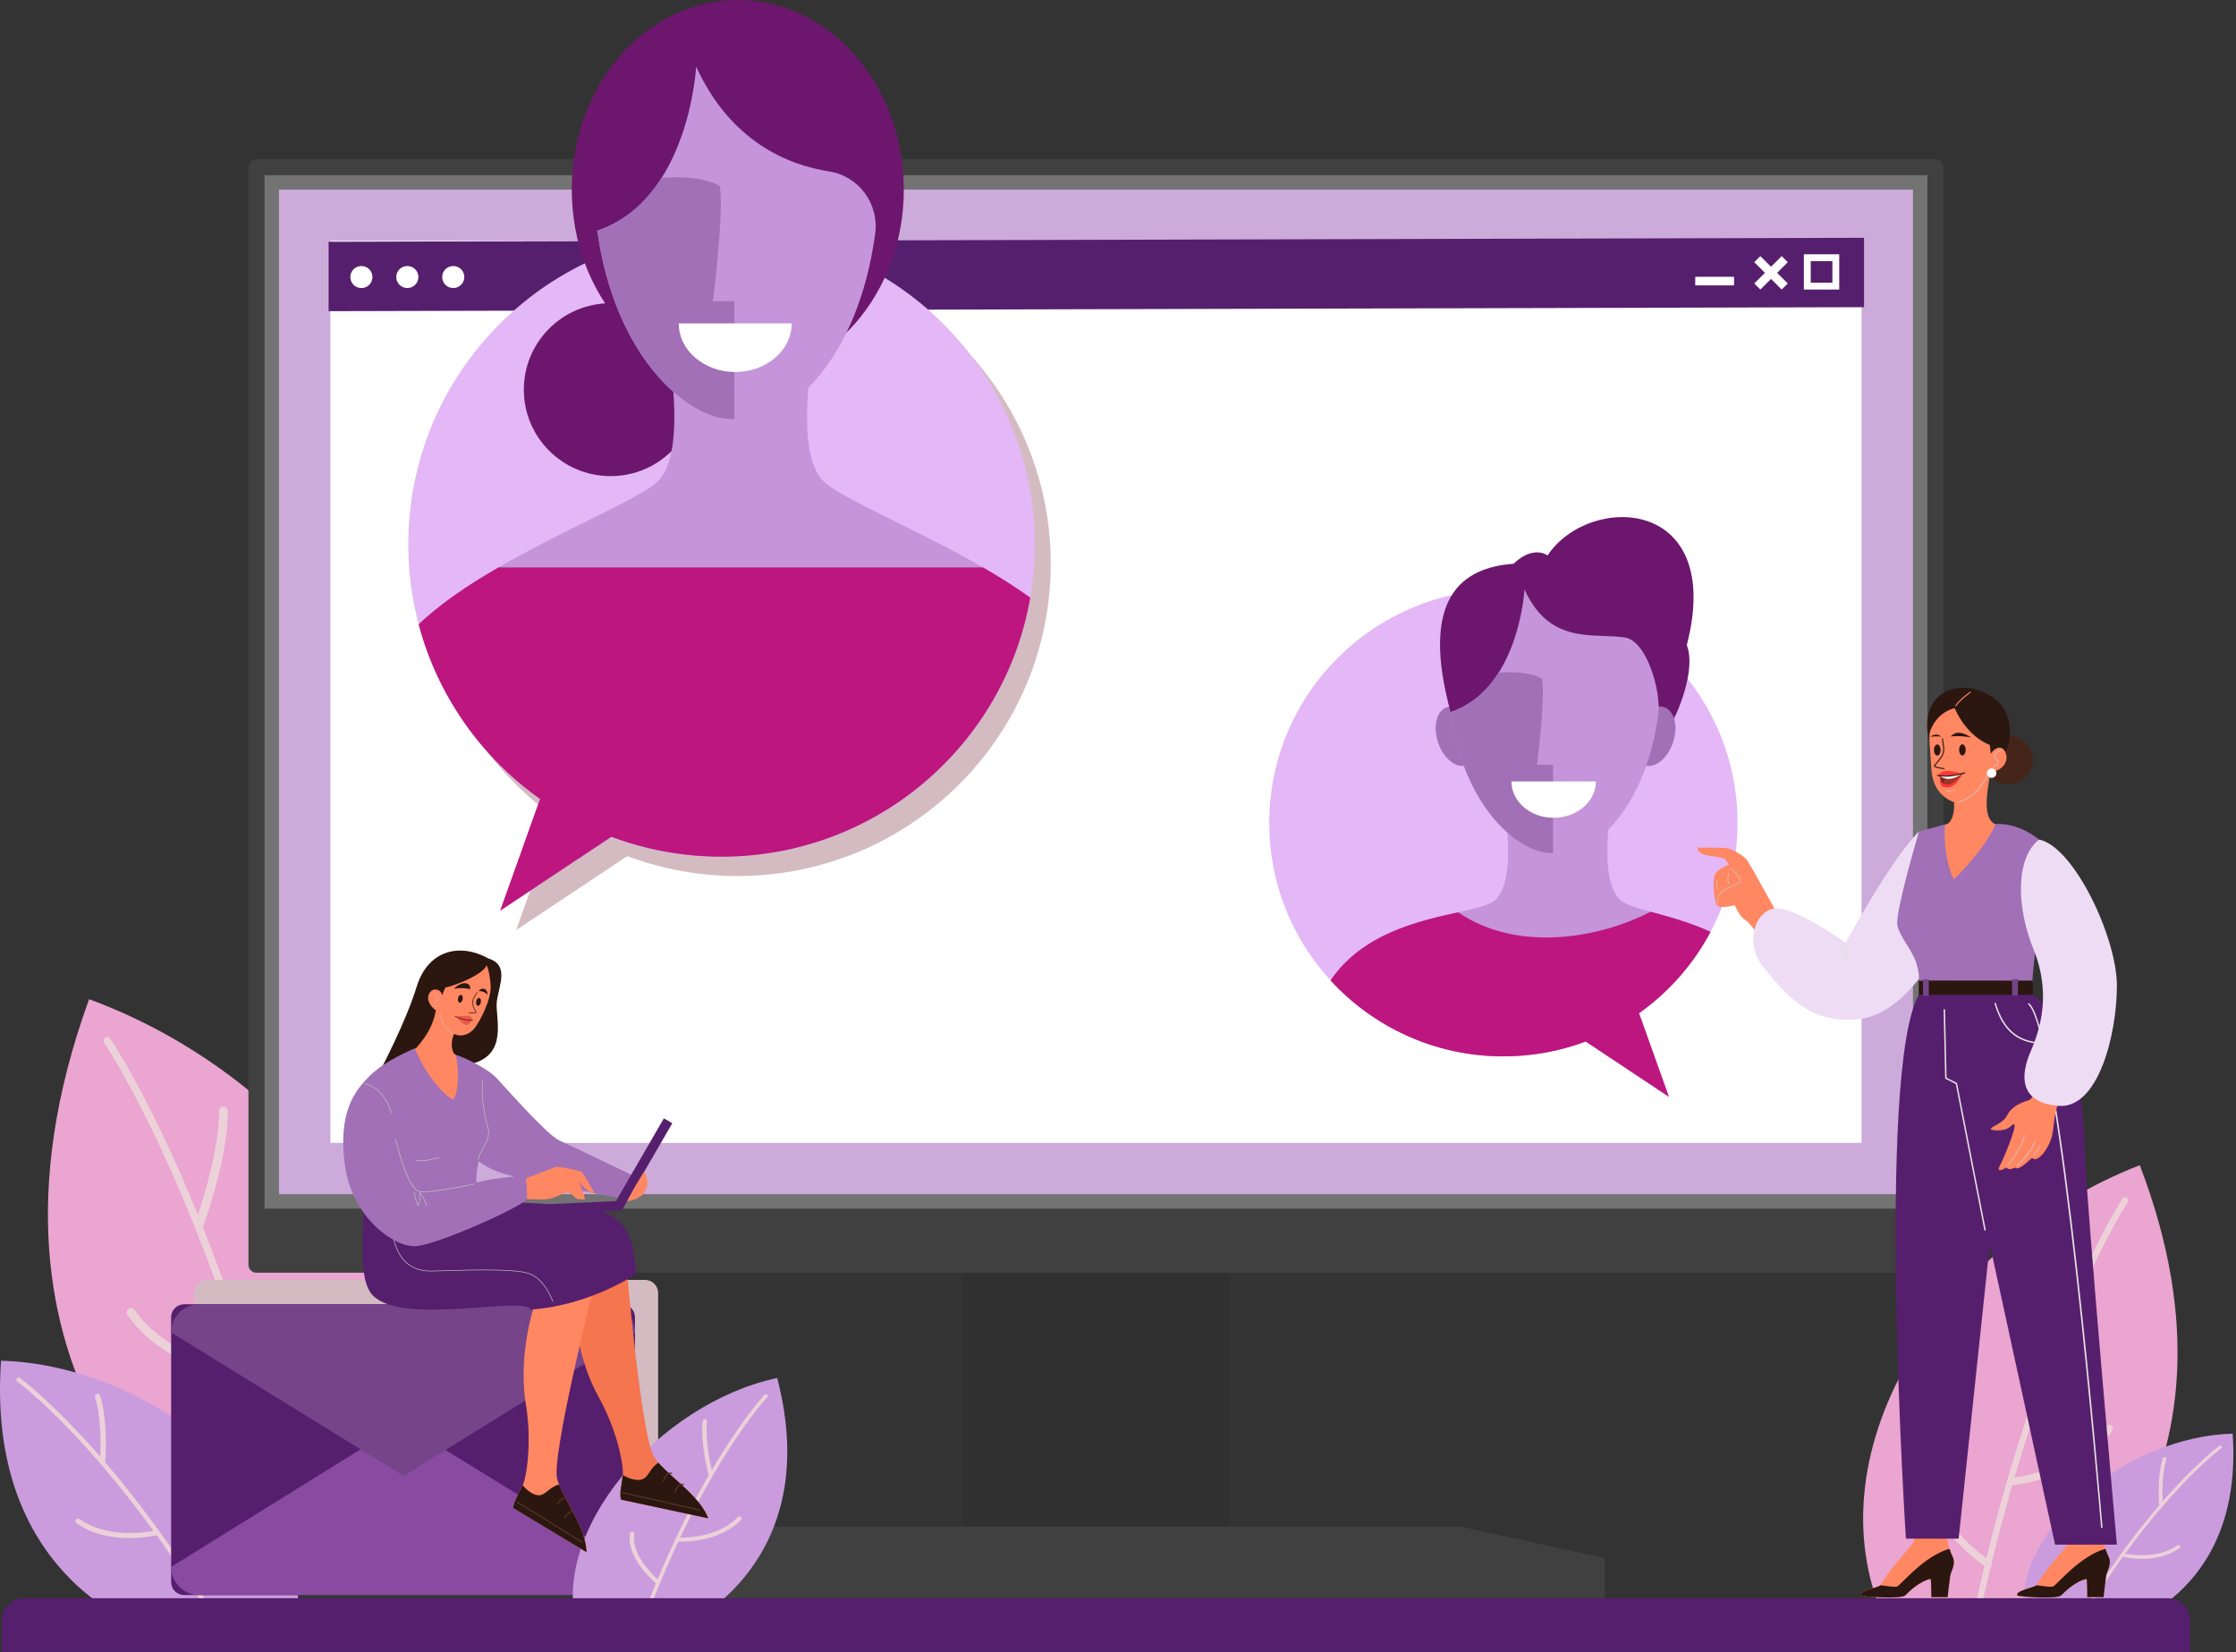 <?xml version="1.0" encoding="UTF-8"?> <svg xmlns="http://www.w3.org/2000/svg" width="781" height="577" viewBox="0 0 781 577" fill="none"><rect x="0" y="0" width="781" height="577" fill="#333333" stroke="none"/><path d="M140.772 536.391C171.396 464.18 111.593 378.49 31.113 348.996C-18.01 484.203 74.536 543.511 74.536 543.511L140.772 536.391Z" fill="#EAA5D0"></path><g style="mix-blend-mode:multiply"><path d="M121.021 479.365C120.985 478.524 120.276 477.872 119.429 477.908C118.585 477.944 117.931 478.654 117.967 479.496C118.601 494.318 102.978 507.639 97.883 511.577C89.042 478.062 79.535 450.404 70.777 428.41C70.911 428.264 71.034 428.102 71.106 427.905C71.45 426.969 79.571 404.805 79.571 388.04C79.571 387.198 78.885 386.515 78.042 386.515C77.198 386.515 76.513 387.198 76.513 388.04C76.513 401.037 71.256 417.968 69.121 424.307C52.365 383.127 38.746 363.083 38.52 362.76C38.112 362.167 37.3 362.021 36.71 362.428C36.116 362.835 35.969 363.644 36.373 364.237C36.678 364.679 61.618 401.416 85.56 478.141C79.42 477.395 58.382 473.706 47.005 457.505C46.522 456.818 45.571 456.648 44.878 457.13C44.185 457.612 44.019 458.564 44.502 459.251C57.768 478.149 82.395 480.969 86.546 481.312C89.644 491.391 92.718 502.141 95.713 513.571C95.586 513.998 95.637 514.475 95.911 514.87C95.966 514.953 96.037 515.02 96.105 515.088C97.749 521.407 99.369 527.923 100.953 534.653C101.096 535.253 101.631 535.656 102.221 535.656C102.32 535.656 102.419 535.644 102.522 535.62C103.223 535.455 103.659 534.756 103.492 534.057C101.932 527.425 100.335 521.004 98.715 514.772C102.649 511.908 121.77 497.059 121.013 479.365H121.021Z" fill="#EDD1D9"></path></g><path d="M103.754 566.256C109.32 522.011 51.882 476.553 0.358 475.266C-5.311 556.627 58.216 571.718 58.216 571.718L103.758 566.256H103.754Z" fill="#CA9CDD"></path><g style="mix-blend-mode:multiply"><path d="M74.314 528.938C74.152 528.492 73.633 528.271 73.15 528.444C72.666 528.614 72.409 529.116 72.571 529.558C75.431 537.394 68.634 547.354 66.352 550.383C55.597 534.009 45.441 520.897 36.675 510.684C36.73 510.581 36.77 510.475 36.782 510.352C36.825 509.787 37.792 496.438 34.971 487.45C34.829 486.999 34.318 486.755 33.83 486.909C33.343 487.063 33.062 487.548 33.205 488.003C35.391 494.969 35.201 504.997 35.031 508.78C18.405 489.724 7.155 481.439 6.969 481.304C6.633 481.06 6.137 481.127 5.864 481.454C5.591 481.778 5.638 482.24 5.975 482.485C6.225 482.667 26.839 497.864 53.601 534.676C49.921 535.383 37.13 537.204 27.821 530.573C27.425 530.293 26.847 530.372 26.526 530.755C26.205 531.138 26.268 531.679 26.665 531.959C37.522 539.696 52.242 536.766 54.702 536.201C58.192 541.047 61.777 546.252 65.433 551.844C65.433 552.097 65.544 552.342 65.766 552.504C65.813 552.54 65.865 552.563 65.916 552.587C67.929 555.679 69.965 558.878 72.013 562.204C72.195 562.5 72.571 562.618 72.916 562.512C72.971 562.492 73.031 562.468 73.082 562.441C73.459 562.227 73.593 561.773 73.383 561.43C71.363 558.156 69.359 555 67.374 551.951C69.169 549.708 77.733 538.294 74.318 528.942L74.314 528.938Z" fill="#EDD1D9"></path></g><path d="M658.216 565.731C631.466 505.629 680.343 432.893 747.391 406.977C790.588 519.629 713.859 570.727 713.859 570.727L658.212 565.731H658.216Z" fill="#EAA5D0"></path><g style="mix-blend-mode:multiply"><path d="M673.93 517.623C673.946 516.916 674.532 516.36 675.241 516.379C675.95 516.395 676.509 516.984 676.489 517.687C676.18 530.127 689.478 541.067 693.803 544.29C700.72 516.055 708.282 492.722 715.301 474.148C715.186 474.03 715.083 473.896 715.016 473.73C714.711 472.952 707.576 454.484 707.327 440.425C707.315 439.718 707.878 439.137 708.587 439.125C709.296 439.113 709.878 439.674 709.89 440.381C710.084 451.278 714.742 465.401 716.624 470.685C730.064 435.907 741.188 418.9 741.37 418.624C741.702 418.122 742.38 417.984 742.883 418.316C743.386 418.648 743.525 419.323 743.192 419.829C742.942 420.204 722.574 451.376 703.635 516.067C708.773 515.352 726.361 511.948 735.662 498.196C736.058 497.612 736.854 497.458 737.44 497.853C738.026 498.248 738.181 499.041 737.789 499.626C726.943 515.668 706.337 518.393 702.859 518.745C700.411 527.244 697.994 536.3 695.649 545.933C695.764 546.288 695.724 546.691 695.503 547.027C695.455 547.098 695.4 547.153 695.344 547.212C694.061 552.536 692.797 558.022 691.569 563.693C691.458 564.199 691.019 564.542 690.519 564.554C690.436 564.554 690.353 564.546 690.27 564.53C689.68 564.404 689.303 563.823 689.434 563.235C690.646 557.65 691.89 552.244 693.154 546.991C689.814 544.649 673.561 532.477 673.93 517.631V517.623Z" fill="#EDD1D9"></path></g><path d="M706.883 564.933C702.954 533.717 743.477 501.648 779.829 500.74C783.83 558.14 739.013 568.787 739.013 568.787L706.883 564.933Z" fill="#CA9CDD"></path><g style="mix-blend-mode:multiply"><path d="M727.652 538.602C727.767 538.29 728.132 538.132 728.476 538.255C728.817 538.377 728.999 538.729 728.884 539.041C726.868 544.566 731.661 551.596 733.273 553.732C740.863 542.181 748.025 532.931 754.212 525.723C754.173 525.652 754.145 525.573 754.137 525.49C754.105 525.092 753.424 515.676 755.417 509.333C755.516 509.014 755.876 508.844 756.221 508.95C756.565 509.057 756.763 509.405 756.664 509.72C755.119 514.637 755.258 521.711 755.377 524.381C767.106 510.937 775.044 505.092 775.175 504.997C775.413 504.827 775.761 504.871 775.955 505.104C776.15 505.333 776.114 505.657 775.876 505.83C775.698 505.957 761.156 516.679 742.277 542.654C744.872 543.156 753.899 544.44 760.463 539.76C760.74 539.562 761.152 539.617 761.374 539.89C761.6 540.162 761.556 540.542 761.275 540.739C753.614 546.197 743.228 544.128 741.493 543.733C739.033 547.153 736.502 550.826 733.923 554.767C733.923 554.945 733.848 555.119 733.685 555.233C733.654 555.257 733.618 555.273 733.582 555.289C732.16 557.469 730.726 559.728 729.28 562.074C729.15 562.283 728.884 562.366 728.643 562.291C728.603 562.279 728.563 562.263 728.524 562.239C728.258 562.089 728.163 561.77 728.314 561.525C729.74 559.214 731.154 556.991 732.552 554.838C731.289 553.255 725.244 545.202 727.652 538.606V538.602Z" fill="#EDD1D9"></path></g><path d="M336.235 417.099V533.184H429.379V417.099H336.235Z" fill="#303030"></path><path d="M205.082 558.148V544.277L255.612 533.18H510.002L560.528 544.206V558.148H205.082Z" fill="#404040"></path><path d="M678.838 58.372V441.735C678.838 443.276 677.586 444.524 676.041 444.524L89.569 444.524C88.024 444.524 86.772 443.276 86.772 441.735V58.372C86.772 56.832 88.024 55.584 89.569 55.584L676.045 55.584C677.59 55.584 678.842 56.832 678.842 58.372H678.838Z" fill="#404040"></path><path d="M673.225 61.184H92.389V422.135H673.225V61.184Z" fill="#737373"></path><path d="M668.174 417.095V66.219L97.444 66.219V417.095L668.174 417.095Z" fill="#CCABDA"></path><path d="M650.206 399.185V84.13L115.404 84.13V399.185L650.206 399.185Z" fill="white"></path><path d="M651.081 107.289L114.774 108.683V84.442L651.081 83.052V107.289Z" fill="#561F6D"></path><path d="M605.674 96.677H592.123V99.678H605.674V96.677Z" fill="white"></path><path d="M624.446 99.006L614.864 89.452L612.735 91.575L622.317 101.128L624.446 99.006Z" fill="white"></path><path d="M614.865 101.132L624.447 91.578L622.318 89.456L612.736 99.009L614.865 101.132Z" fill="white"></path><path d="M630.063 88.814V101.132H642.418V88.814H630.063ZM640.026 98.746H632.46V91.203H640.026V98.746Z" fill="white"></path><path d="M158.316 100.61C160.449 100.61 162.178 98.886 162.178 96.76C162.178 94.633 160.449 92.909 158.316 92.909C156.183 92.909 154.454 94.633 154.454 96.76C154.454 98.886 156.183 100.61 158.316 100.61Z" fill="white"></path><path d="M142.273 100.61C144.406 100.61 146.135 98.886 146.135 96.76C146.135 94.633 144.406 92.909 142.273 92.909C140.14 92.909 138.411 94.633 138.411 96.76C138.411 98.886 140.14 100.61 142.273 100.61Z" fill="white"></path><path d="M126.23 100.61C128.363 100.61 130.092 98.886 130.092 96.76C130.092 94.633 128.363 92.909 126.23 92.909C124.097 92.909 122.368 94.633 122.368 96.76C122.368 98.886 124.097 100.61 126.23 100.61Z" fill="white"></path><g style="mix-blend-mode:multiply"><path d="M257.6 87.819C197.176 87.819 148.195 136.657 148.195 196.897C148.195 233.591 166.365 266.051 194.228 285.821L180.281 324.849L219.125 299.028C231.096 303.515 244.061 305.971 257.6 305.971C318.025 305.971 367.006 257.133 367.006 196.893C367.006 136.653 318.021 87.815 257.6 87.815V87.819Z" fill="#D4BBC2"></path></g><path d="M252.019 81.065C191.594 81.065 142.614 129.903 142.614 190.143C142.614 226.837 160.784 259.297 188.647 279.068L174.7 318.096L213.544 292.274C225.514 296.761 238.479 299.218 252.019 299.218C312.444 299.218 361.424 250.379 361.424 190.139C361.424 129.899 312.44 81.061 252.019 81.061V81.065Z" fill="#E4B7F6"></path><path d="M213.258 166.301C229.988 166.301 243.55 152.779 243.55 136.1C243.55 119.42 229.988 105.899 213.258 105.899C196.529 105.899 182.967 119.42 182.967 136.1C182.967 152.779 196.529 166.301 213.258 166.301Z" fill="#6C176D"></path><path d="M257.699 132.328C289.728 132.328 315.692 102.706 315.692 66.164C315.692 29.623 289.728 0 257.699 0C225.671 0 199.707 29.623 199.707 66.164C199.707 102.706 225.671 132.328 257.699 132.328Z" fill="#6C176D"></path><path d="M359.836 208.737C334.234 190.293 296.012 175.87 287.824 168.287C276.666 157.956 284.636 118.616 284.636 118.616H232.787C232.787 118.616 240.757 157.956 229.598 168.287C220.076 177.106 169.91 195.187 146.246 218.081C152.861 243.042 168.116 264.499 188.643 279.068L182.955 294.98C189.214 296.544 195.797 298.155 202.349 299.715L213.54 292.275C225.51 296.761 238.475 299.218 252.015 299.218C306.082 299.218 350.978 260.115 359.832 208.733L359.836 208.737Z" fill="#C594DA"></path><path d="M289.651 59.892C300.021 61.52 307.1 71.255 305.69 81.626C299.768 125.176 276.321 146.432 260.753 146.432H255.905C240.21 146.432 214.752 124.832 208.635 80.564C240.761 69.738 243.154 23.246 243.154 23.246C255.132 49.474 275.196 57.622 289.655 59.892H289.651Z" fill="#C594DA"></path><path d="M256.503 105.204H249.028C249.028 105.204 252.914 74.505 251.421 64.971C251.421 64.971 245.919 61.057 231.104 62.112C226.025 70.102 218.828 77.132 208.635 80.564C214.756 124.832 240.214 146.431 255.905 146.431H256.503V105.204Z" fill="#A170B7"></path><path d="M237.073 112.953C237.073 122.336 245.907 129.939 256.8 129.939C267.694 129.939 276.531 122.332 276.531 112.953H237.073Z" fill="white"></path><path d="M343.325 198.188H174.101C163.596 204.258 153.634 210.937 146.25 218.077C152.865 243.037 168.12 264.498 188.647 279.064L174.7 318.092L213.543 292.27C225.514 296.757 238.479 299.214 252.019 299.214C306.082 299.214 350.982 260.115 359.836 208.729C354.722 205.044 349.109 201.521 343.325 198.18V198.188Z" fill="#BD167F"></path><path d="M525.11 205.882C570.276 205.882 606.894 242.386 606.894 287.421C606.894 314.85 593.311 339.115 572.487 353.893L582.913 383.067L553.877 363.767C544.928 367.12 535.239 368.956 525.114 368.956C479.948 368.956 443.331 332.452 443.331 287.417C443.331 242.382 479.944 205.878 525.114 205.878L525.11 205.882Z" fill="#E4B7F6"></path><path d="M512.16 267.311C515.729 266.122 517.099 260.616 515.22 255.014C513.341 249.412 508.925 245.836 505.356 247.026C501.788 248.215 500.418 253.721 502.297 259.323C504.176 264.925 508.592 268.501 512.16 267.311Z" fill="#A170B6"></path><path d="M506.667 248.729C495.841 208.706 510.588 198.236 528.691 196.897C535.619 190.215 540.535 194.002 540.535 194.002C555.061 172.17 602.58 173.359 589.171 225.341C593.64 236.332 581.126 263.658 571.294 267.224C561.462 270.79 511.757 264.1 506.667 248.729Z" fill="#6C176D"></path><path d="M584.363 259.314C586.243 253.712 584.874 248.207 581.306 247.016C577.737 245.826 573.321 249.402 571.441 255.003C569.561 260.604 570.93 266.11 574.498 267.301C578.067 268.491 582.483 264.915 584.363 259.314Z" fill="#A170B6"></path><path d="M597.47 325.454C583.824 319.186 569.631 317.796 565.86 314.305C557.517 306.58 563.475 277.177 563.475 277.177H524.718C524.718 277.177 530.676 306.584 522.334 314.305C515.932 320.233 481.014 318.388 464.737 342.424C479.691 358.731 501.2 368.96 525.11 368.96C535.231 368.96 544.925 367.12 553.873 363.771L582.909 383.072L572.483 353.897C582.881 346.52 591.469 336.777 597.466 325.458L597.47 325.454Z" fill="#C594DA"></path><path d="M567.567 222.667C575.319 223.883 580.271 241.77 579.217 249.523C574.792 282.078 557.264 297.966 545.626 297.966H542.001C530.272 297.966 511.238 281.821 506.667 248.729C530.68 240.637 532.47 205.882 532.47 205.882C541.423 225.487 556.761 220.969 567.571 222.663L567.567 222.667Z" fill="#C594DA"></path><path d="M542.449 267.149H536.863C536.863 267.149 539.767 244.203 538.65 237.074C538.65 237.074 534.538 234.148 523.463 234.938C519.664 240.913 514.284 246.166 506.667 248.733C511.242 281.825 530.272 297.97 542.001 297.97H542.449V267.153V267.149Z" fill="#A170B6"></path><path d="M527.923 272.939C527.923 279.953 534.526 285.636 542.67 285.636C550.815 285.636 557.418 279.949 557.418 272.939H527.923Z" fill="white"></path><path d="M597.47 325.454C590.071 322.057 582.513 320.09 576.543 318.448C556.333 328.803 528.525 331.895 509.317 318.633C495.829 321.627 475.908 325.947 464.745 342.428C479.699 358.731 501.208 368.96 525.11 368.96C535.231 368.96 544.924 367.12 553.873 363.771L582.909 383.071L572.483 353.897C582.881 346.52 591.469 336.777 597.47 325.458V325.454Z" fill="#BD167F"></path><g style="mix-blend-mode:multiply"><path d="M225.324 447.047H72.405C69.893 447.047 67.857 449.077 67.857 451.581V544.084C67.857 546.588 69.893 548.618 72.405 548.618H225.324C227.836 548.618 229.872 546.588 229.872 544.084V451.581C229.872 449.077 227.836 447.047 225.324 447.047Z" fill="#D4BBC2"></path></g><path d="M217.243 455.546H64.324C61.812 455.546 59.776 457.576 59.776 460.08V552.583C59.776 555.087 61.812 557.117 64.324 557.117H217.243C219.755 557.117 221.791 555.087 221.791 552.583V460.08C221.791 457.576 219.755 455.546 217.243 455.546Z" fill="#561F6D"></path><path d="M140.562 497.161L221.795 547.275C221.795 552.713 217.374 557.121 211.919 557.121H69.652C64.197 557.121 59.776 552.713 59.776 547.275L140.558 497.161H140.562Z" fill="#884BA1"></path><path d="M141.009 515.506L59.776 465.392C59.776 459.954 64.197 455.546 69.652 455.546H211.919C217.374 455.546 221.795 459.954 221.795 465.392L141.013 515.506H141.009Z" fill="#754489"></path><path d="M201.985 569.968C190.846 535.21 230.205 490.044 271.461 481.296C288.272 545.897 239.442 567.547 239.442 567.547L201.985 569.968Z" fill="#CA9CDD"></path><g style="mix-blend-mode:multiply"><path d="M220.048 535.541C220.111 535.158 220.495 534.901 220.911 534.969C221.323 535.036 221.609 535.395 221.545 535.778C220.424 542.508 227.392 549.506 229.686 551.599C235.873 536.817 242.068 524.752 247.582 515.222C247.523 515.147 247.471 515.068 247.448 514.973C247.329 514.527 244.54 503.934 245.455 496.276C245.503 495.893 245.875 495.621 246.291 495.672C246.707 495.724 247.008 496.075 246.96 496.458C246.251 502.39 247.915 510.431 248.62 513.448C259.125 495.633 266.929 487.28 267.056 487.145C267.29 486.901 267.698 486.881 267.967 487.098C268.236 487.319 268.268 487.698 268.034 487.943C267.86 488.125 253.568 503.437 237.58 537.058C240.646 537.078 251.211 536.627 257.699 529.898C257.977 529.613 258.452 529.59 258.769 529.85C259.082 530.111 259.114 530.553 258.836 530.841C251.266 538.689 238.983 538.535 236.919 538.448C234.843 542.867 232.74 547.595 230.64 552.638C230.68 552.84 230.628 553.057 230.47 553.219C230.438 553.254 230.399 553.278 230.363 553.306C229.21 556.094 228.054 558.973 226.905 561.955C226.802 562.219 226.517 562.373 226.223 562.338C226.176 562.334 226.124 562.322 226.077 562.306C225.74 562.192 225.566 561.844 225.685 561.536C226.818 558.602 227.955 555.762 229.091 553.013C227.309 551.477 218.701 543.578 220.04 535.545L220.048 535.541Z" fill="#EDD1D9"></path></g><path d="M8.463 558.211H757.147C761.465 558.211 764.971 561.706 764.971 566.011V576.987H0.639V566.011C0.639 561.706 4.145 558.211 8.463 558.211Z" fill="#561F6D"></path><path d="M200.907 445.598C199.129 458.126 202.341 475.858 209.028 487.793C215.714 499.728 217.909 512.189 217.529 515.261C217.148 518.338 216.253 521.865 216.915 523.796L247.408 530.324C244.049 521.861 233.393 515.7 228.703 509.318C224.013 502.935 218.86 442.458 218.86 442.458L200.907 445.598Z" fill="#F5754F"></path><path d="M223.914 516.802C221.882 517.256 219.339 516.213 217.532 515.234C217.532 515.242 217.532 515.254 217.532 515.262C217.152 518.338 216.257 521.865 216.918 523.796L247.412 530.324C244.326 522.548 235.093 516.719 229.971 510.878C226.711 512.971 226.604 516.201 223.918 516.802H223.914Z" fill="#2B1710"></path><path d="M244.461 527.655C244.461 527.655 244.433 527.654 244.421 527.651L217.441 521.537C217.327 521.509 217.259 521.403 217.283 521.292C217.311 521.181 217.422 521.114 217.536 521.142L244.516 527.256C244.631 527.283 244.699 527.39 244.675 527.5C244.651 527.595 244.56 527.658 244.461 527.655Z" fill="#543226"></path><path d="M231.71 517.654C231.71 517.654 231.686 517.654 231.674 517.651C231.559 517.627 231.488 517.52 231.512 517.41C231.532 517.323 231.995 515.233 233.239 514.546C233.678 514.305 234.158 514.262 234.665 514.424C234.776 514.459 234.835 514.574 234.8 514.681C234.764 514.787 234.645 514.843 234.534 514.811C234.138 514.685 233.785 514.716 233.453 514.902C232.371 515.498 231.932 517.477 231.928 517.5C231.908 517.599 231.813 517.666 231.714 517.662L231.71 517.654Z" fill="#543226"></path><path d="M235.79 521.525C235.79 521.525 235.766 521.525 235.754 521.521C235.639 521.497 235.568 521.391 235.592 521.28C235.612 521.193 236.075 519.104 237.319 518.417C237.759 518.176 238.238 518.133 238.745 518.294C238.856 518.33 238.915 518.445 238.88 518.551C238.844 518.658 238.725 518.713 238.614 518.682C238.218 518.555 237.866 518.587 237.533 518.772C236.451 519.369 236.012 521.347 236.008 521.371C235.988 521.47 235.893 521.537 235.794 521.533L235.79 521.525Z" fill="#543226"></path><path d="M189.832 447.98C184.191 459.275 181.414 477.004 183.656 490.313C185.898 503.623 183.894 516.059 182.563 518.852C181.232 521.644 179.283 524.705 179.263 526.727L204.888 542.161C204.552 533.14 196.843 524.084 194.633 516.628C192.418 509.172 207.162 450.468 207.162 450.468L189.832 447.98Z" fill="#FF8762"></path><path d="M187.875 522.244C185.882 522.058 183.906 520.297 182.575 518.82C182.571 518.828 182.567 518.84 182.563 518.847C181.228 521.636 179.283 524.701 179.263 526.723L204.888 542.157C204.579 533.875 198.055 525.558 195.278 518.48C191.642 519.468 190.509 522.485 187.875 522.24V522.244Z" fill="#2B1710"></path><path d="M203.07 538.74C203.07 538.74 203.046 538.729 203.034 538.725L180.467 524.748C180.372 524.689 180.344 524.566 180.404 524.471C180.463 524.376 180.59 524.349 180.681 524.408L203.248 538.385C203.343 538.444 203.371 538.567 203.312 538.661C203.26 538.744 203.157 538.776 203.066 538.744L203.07 538.74Z" fill="#543226"></path><path d="M194.688 525.415C194.688 525.415 194.668 525.407 194.656 525.399C194.561 525.344 194.526 525.218 194.585 525.123C194.633 525.044 195.722 523.211 197.073 522.943C197.548 522.848 198 522.955 198.408 523.259C198.499 523.326 198.515 523.452 198.447 523.543C198.38 523.634 198.253 523.65 198.162 523.583C197.845 523.346 197.512 523.267 197.148 523.338C195.972 523.575 194.938 525.313 194.93 525.328C194.878 525.415 194.775 525.451 194.684 525.415H194.688Z" fill="#543226"></path><path d="M197.156 530.317C197.156 530.317 197.136 530.309 197.124 530.301C197.029 530.246 196.993 530.119 197.053 530.024C197.1 529.945 198.19 528.113 199.541 527.844C200.016 527.75 200.467 527.856 200.875 528.16C200.967 528.227 200.982 528.354 200.915 528.445C200.848 528.535 200.721 528.551 200.63 528.484C200.313 528.247 199.98 528.168 199.616 528.239C198.439 528.476 197.405 530.214 197.398 530.23C197.346 530.317 197.243 530.352 197.152 530.317H197.156Z" fill="#543226"></path><path d="M126.701 418.967C127.731 425.247 124.499 444.583 129.458 451.538C138.197 463.785 183.399 452.28 185.272 457.395C206.013 456.076 222.29 444.907 222.29 444.907C221.121 442.518 223.902 424.781 206.405 422.218C188.909 419.654 171.067 419.73 171.067 419.73L126.697 418.971L126.701 418.967Z" fill="#561F6D"></path><g style="mix-blend-mode:multiply"><path d="M193.108 454.678C193.108 454.678 193.119 454.678 193.123 454.674C193.179 454.654 193.211 454.595 193.191 454.536C193.167 454.461 190.616 447.13 185.351 444.907C180.828 442.995 165.518 443.426 155.385 443.714C153.673 443.762 152.057 443.809 150.718 443.837C141.96 444.014 137.123 437.798 136.735 425.863C136.735 425.804 136.684 425.756 136.624 425.756C136.565 425.756 136.517 425.808 136.517 425.867C136.91 437.944 141.821 444.232 150.722 444.05C152.061 444.022 153.677 443.979 155.389 443.928C165.502 443.643 180.784 443.209 185.264 445.104C190.442 447.292 192.957 454.532 192.985 454.603C193.001 454.654 193.052 454.682 193.104 454.674L193.108 454.678Z" fill="#C2C2C2"></path></g><path d="M164.028 371.744C178.011 368.66 172.826 355.291 173.535 349.786C174.244 344.28 177.995 337.021 170.612 334.786C160.237 329.028 149.368 332.175 145.545 344.608C141.722 357.041 133.035 373.478 133.035 373.478C133.035 373.478 145.668 379.671 146.131 379.71C146.599 379.75 162.725 377.807 162.966 377.191C163.212 376.578 164.028 371.744 164.028 371.744Z" fill="#2B1710"></path><path d="M145.014 435.27C152.442 434.974 182.424 421.483 183.945 418.829L186.742 412.755L218.681 418.892L221.244 410.677C221.244 410.677 199.259 400.05 195.29 398.288C191.321 396.527 177.358 380.808 173.709 376.815C170.065 372.822 161.271 368.984 159.195 368.435L144.935 366.148C144.935 366.148 134.79 370.212 129.348 375.571C123.901 380.931 118.003 388.43 120.451 406.831C122.895 425.235 137.587 435.562 145.014 435.27ZM166.377 413.039C166.377 413.039 166.258 409.504 167.221 405.563C167.221 405.563 170.766 408.94 179.659 410.93C179.659 410.93 172.557 411.459 166.377 413.039Z" fill="#A170B6"></path><path d="M170.025 337.176C168.084 341.105 156.557 344.964 155.591 344.861C154.692 346.729 154.422 347.717 154.422 347.717C154.343 345.667 151.13 344.47 149.847 347.172C148.568 349.873 151.61 352.645 152.236 352.799C151.051 360.817 144.947 366.2 145.002 366.535C150.116 378.257 157.001 383.925 158.482 384.027C161.354 377.882 159.199 368.431 159.199 368.431C158.11 368.091 156.969 364.841 158.605 361.133C161.58 362.452 164.202 361.077 165.846 359.004C167.49 356.93 171.654 349.198 171.376 344.344C171.095 339.49 170.025 337.168 170.025 337.168V337.176Z" fill="#FF8762"></path><path d="M164.884 356.298C165.074 354.663 163.113 354.608 159.425 355.098C162.234 358.538 163.43 358.83 164.884 356.298Z" fill="#EB5847"></path><path d="M159.976 348.696C159.837 349.446 160.087 350.118 160.538 350.205C160.99 350.288 161.469 349.75 161.608 349C161.747 348.25 161.497 347.578 161.045 347.491C160.594 347.404 160.114 347.946 159.976 348.696Z" fill="#2B1710"></path><path d="M166.322 349.77C166.183 350.52 166.433 351.192 166.884 351.279C167.336 351.365 167.815 350.824 167.954 350.074C168.092 349.324 167.843 348.652 167.391 348.565C166.94 348.482 166.46 349.02 166.322 349.77Z" fill="#2B1710"></path><path d="M165.997 353.854C166.238 353.814 166.405 353.743 166.441 353.629C166.444 353.613 166.448 353.597 166.441 353.577C166.433 353.53 166.397 353.463 166.266 353.234C165.965 352.697 165.335 351.571 165.177 350.603C164.975 349.371 165.823 348.016 166.71 346.733C166.746 346.686 166.73 346.614 166.682 346.583C166.635 346.547 166.563 346.563 166.532 346.61C165.621 347.93 164.749 349.332 164.963 350.639C165.129 351.646 165.771 352.791 166.08 353.34C166.132 353.431 166.187 353.526 166.211 353.581C166.029 353.704 164.931 353.704 163.731 353.569C163.672 353.561 163.616 353.605 163.612 353.664C163.604 353.723 163.648 353.779 163.707 353.783C164.393 353.858 165.415 353.945 165.997 353.85V353.854Z" fill="#2B1710"></path><path d="M165.118 356.401C165.173 356.393 165.217 356.338 165.209 356.283C165.201 356.223 165.149 356.18 165.086 356.188C162.194 356.535 159.049 354.853 159.017 354.837C158.966 354.81 158.898 354.829 158.871 354.881C158.843 354.932 158.863 354.999 158.914 355.027C158.946 355.043 162.151 356.757 165.11 356.405C165.11 356.405 165.11 356.405 165.114 356.405L165.118 356.401Z" fill="#2B1710"></path><g style="mix-blend-mode:multiply"><path d="M157.96 361.136C157.987 361.132 158.015 361.116 158.031 361.089C158.066 361.037 158.051 360.97 158.003 360.939C154.882 358.814 153.971 355.09 153.725 353.589C153.717 353.53 153.658 353.49 153.598 353.498C153.539 353.506 153.499 353.565 153.507 353.624C153.757 355.153 154.688 358.944 157.876 361.116C157.9 361.132 157.928 361.14 157.956 361.132L157.96 361.136Z" fill="#E0B3A8"></path></g><g style="mix-blend-mode:multiply"><path d="M152.865 351.65C152.909 351.642 152.949 351.606 152.956 351.559C152.964 351.5 152.925 351.444 152.865 351.437C152.386 351.362 152.061 351.105 151.954 350.71C151.847 350.311 151.986 349.849 152.283 349.612C152.445 349.482 152.723 349.367 153.103 349.568C153.135 349.584 153.178 349.584 153.21 349.568C153.242 349.549 153.262 349.513 153.262 349.478C153.262 349.422 153.269 348.103 152.545 347.436C152.24 347.155 151.847 347.033 151.384 347.076C151.324 347.08 151.281 347.136 151.285 347.195C151.289 347.254 151.344 347.298 151.404 347.294C151.804 347.258 152.137 347.361 152.398 347.598C152.909 348.068 153.016 348.944 153.036 349.312C152.715 349.197 152.402 349.245 152.144 349.45C151.784 349.738 151.614 350.295 151.74 350.773C151.867 351.251 152.263 351.571 152.83 351.658C152.842 351.658 152.854 351.658 152.865 351.658V351.65Z" fill="#E0B3A8"></path></g><g style="mix-blend-mode:multiply"><path d="M167.082 405.065C167.13 405.058 167.169 405.018 167.173 404.971C167.284 403.869 167.974 402.644 168.698 401.349C169.966 399.09 171.404 396.535 170.485 393.608C168.936 388.687 168.191 381.851 168.675 376.977C168.679 376.918 168.635 376.863 168.576 376.859C168.516 376.855 168.461 376.898 168.457 376.958C167.974 381.855 168.722 388.727 170.279 393.671C171.17 396.507 169.76 399.023 168.512 401.242C167.771 402.558 167.074 403.802 166.959 404.947C166.952 405.006 166.995 405.062 167.058 405.065C167.066 405.065 167.078 405.065 167.086 405.065H167.082Z" fill="#C2C2C2"></path></g><g style="mix-blend-mode:multiply"><path d="M149.34 405.33C150.398 405.156 151.701 404.88 153.309 404.446C153.368 404.43 153.4 404.371 153.384 404.311C153.368 404.252 153.309 404.22 153.25 404.236C147.011 405.927 145.335 405.212 145.319 405.204C145.264 405.18 145.2 405.204 145.177 405.255C145.153 405.31 145.177 405.374 145.228 405.397C145.28 405.421 146.218 405.836 149.344 405.326L149.34 405.33Z" fill="#C2C2C2"></path></g><g style="mix-blend-mode:multiply"><path d="M136.7 388.814C136.7 388.814 136.704 388.814 136.707 388.814C136.767 388.802 136.803 388.743 136.791 388.683C136.771 388.596 134.719 380.089 127.319 378.324C127.26 378.308 127.201 378.348 127.189 378.403C127.173 378.462 127.212 378.522 127.268 378.533C134.537 380.267 136.561 388.644 136.581 388.731C136.593 388.786 136.648 388.822 136.704 388.814H136.7Z" fill="#C2C2C2"></path></g><g style="mix-blend-mode:multiply"><path d="M156.058 415.468C160.709 414.71 165.272 413.746 165.624 413.671C165.684 413.659 165.72 413.6 165.708 413.541C165.696 413.481 165.636 413.446 165.577 413.458C165.415 413.493 149.237 416.91 146.389 416.025C143.842 415.235 140.807 408.391 138.268 397.719C138.256 397.66 138.197 397.625 138.137 397.64C138.078 397.652 138.042 397.712 138.058 397.771C139.286 402.933 142.546 415.061 146.325 416.234C147.692 416.657 151.911 416.143 156.058 415.468Z" fill="#C2C2C2"></path></g><g style="mix-blend-mode:multiply"><path d="M148.916 421.214C148.975 421.207 149.015 421.147 149.007 421.088C148.746 419.485 147.126 416.503 146.571 416.594C146.519 416.601 146.424 416.641 146.401 416.799C146.385 416.886 146.393 417 146.416 417.154C146.654 418.604 146.345 420.867 146.068 420.938C146.068 420.938 145.957 420.922 145.795 420.448C145.141 418.525 144.808 416.523 144.804 416.499C144.796 416.44 144.737 416.4 144.677 416.408C144.618 416.416 144.578 416.475 144.586 416.534C144.586 416.554 144.927 418.576 145.585 420.515C145.688 420.816 145.854 421.21 146.115 421.147C146.678 421.009 146.821 418.296 146.626 417.119C146.595 416.921 146.607 416.838 146.615 416.811C146.963 416.91 148.496 419.346 148.789 421.124C148.797 421.183 148.857 421.222 148.916 421.214Z" fill="#C2C2C2"></path></g><path d="M164.202 345.493C161.267 344.766 158.514 345.331 158.514 345.331C161.489 342.436 164.555 343.084 164.202 345.493Z" fill="#2B1710"></path><path d="M170.251 347.483C169.4 346.16 167.146 346.069 167.146 346.069C168.679 344.557 170.358 345.489 170.251 347.483Z" fill="#2B1710"></path><path d="M183.945 418.829C184.369 417.214 183.7 411.558 183.7 411.558C185.969 410.673 192.553 408.221 193.84 407.668C195.128 407.115 202.86 409.034 203.153 409.244C203.446 409.453 207.776 416.4 207.483 416.708C204.908 416.783 202.218 412.494 202.218 412.494C202.218 412.494 204.508 418.568 204.286 418.778C203.248 419.291 202.369 418.659 202.369 418.659C201.442 419.844 199.802 416.155 197.952 416.455C196.106 416.756 193.381 419.094 189.396 418.971C185.407 418.849 183.937 418.829 183.937 418.829H183.945Z" fill="#FF8762"></path><path d="M181.905 424.402L181.755 421.009L215.132 419.512L231.88 390.619L234.827 392.317L217.168 422.786L217.164 422.782V422.818L181.905 424.402Z" fill="#561F6D"></path><path d="M225.087 409.125C227.02 413.024 226.834 418.45 218.994 419.556C222.555 412.869 225.087 409.125 225.087 409.125Z" fill="#FF8762"></path><path d="M734.082 528.867C733.733 536.07 735.155 541.059 736.474 543.657C737.793 546.26 735.868 548.843 735.623 550.533C735.377 552.223 734.743 557.832 734.743 557.832H729.059C729.059 557.832 729.031 551.52 728.789 551.477C724.884 552.283 721.406 555.806 719.944 557.223C718.482 558.641 705.351 557.666 704.665 557.294C703.529 555.576 711.051 554.36 711.36 553.622C714.664 547.536 721.921 540.462 722.919 538.42C723.921 536.378 724.594 527.836 724.594 527.836L734.086 528.867H734.082Z" fill="#FF8762"></path><path d="M711.308 553.693C713.685 553.957 716.295 554.467 717.202 554.064C718.43 553.523 726.495 543.46 735.392 540.952C735.733 542.038 736.105 542.942 736.474 543.661C737.793 546.264 735.868 548.847 735.622 550.537C735.377 552.227 734.743 557.836 734.743 557.836H729.058C729.058 557.836 729.031 551.524 728.789 551.481C724.883 552.287 721.405 555.81 719.944 557.227C718.482 558.641 705.35 557.67 704.665 557.298C703.56 555.632 710.623 554.486 711.312 553.693H711.308Z" fill="#2B1710"></path><path d="M679.611 528.867C679.262 536.07 680.684 541.059 682.003 543.657C683.322 546.26 681.397 548.843 681.152 550.533C680.906 552.223 680.272 557.832 680.272 557.832H674.588C674.588 557.832 674.56 551.52 674.319 551.477C670.413 552.283 666.935 555.806 665.473 557.223C664.011 558.637 650.88 557.666 650.195 557.294C649.058 555.576 656.58 554.36 656.889 553.622C660.193 547.536 667.45 540.462 668.448 538.42C669.45 536.378 670.124 527.836 670.124 527.836L679.615 528.867H679.611Z" fill="#FF8762"></path><path d="M656.837 553.693C659.214 553.957 661.824 554.467 662.732 554.064C663.96 553.523 672.025 543.46 680.922 540.952C681.262 542.038 681.635 542.942 682.003 543.661C683.322 546.264 681.397 548.847 681.151 550.537C680.906 552.227 680.272 557.836 680.272 557.836H674.588C674.588 557.836 674.56 551.524 674.318 551.481C670.412 552.287 666.934 555.81 665.473 557.227C664.011 558.641 650.88 557.67 650.194 557.298C649.089 555.632 656.152 554.486 656.841 553.693H656.837Z" fill="#2B1710"></path><path d="M622.03 320.876C620.057 318.384 611.635 302.073 609.924 300.106C608.213 298.14 604.133 296.39 603.257 296.216C602.382 296.042 593.081 296.042 593.081 296.042C592.554 297.093 594.135 298.491 596.939 298.843C599.748 299.194 602.378 299.893 602.378 299.893L603.959 301.99C603.959 301.99 599.574 303.566 598.872 305.837C598.171 308.112 598.698 314.759 599.748 316.157C600.802 317.555 605.888 316.157 605.888 316.157C607.116 318.779 608.344 320.706 609.746 321.405C611.148 322.105 615.01 327.879 615.01 327.879L622.03 320.88V320.876Z" fill="#FF8762"></path><path d="M670.274 290.442C660.624 299.889 644.66 329.273 644.66 329.273C644.66 329.273 626.062 315.979 619.396 317.377C612.729 318.775 609.219 329.794 616.064 338.017C622.905 346.239 631.501 357.783 648.871 356.034C666.241 354.284 677.467 330.671 678.695 328.574C679.923 326.476 686.943 296.564 670.274 290.442Z" fill="#EEDCF5"></path><path d="M710.009 347.463C725.973 357.432 727.815 387.87 728.341 404.659C728.868 421.451 739.393 539.518 739.393 539.518H717.812L695.004 434.571L684.126 537.421H665.706C665.706 537.421 655.181 374.75 670.179 347.463C685.18 320.177 710.005 347.463 710.005 347.463H710.009Z" fill="#561F6D"></path><g style="mix-blend-mode:multiply"><path d="M693.344 429.836C693.344 429.836 693.376 429.836 693.391 429.832C693.526 429.804 693.617 429.674 693.59 429.536L683.591 378.376C683.576 378.3 683.528 378.233 683.457 378.198L679.907 376.428L679.385 352.704C679.385 352.566 679.278 352.452 679.127 352.46C678.988 352.46 678.877 352.578 678.881 352.716L679.408 376.59C679.408 376.685 679.464 376.768 679.547 376.812L683.12 378.593L693.094 429.635C693.118 429.753 693.225 429.84 693.34 429.84L693.344 429.836Z" fill="#E3E3E3"></path></g><g style="mix-blend-mode:multiply"><path d="M712.687 364.635C712.817 364.635 712.928 364.533 712.936 364.402C712.944 364.264 712.841 364.146 712.702 364.134C704.602 363.577 699.801 359.343 697.139 350.406C697.099 350.271 696.957 350.196 696.826 350.236C696.691 350.275 696.616 350.414 696.655 350.548C699.389 359.714 704.328 364.059 712.671 364.631C712.675 364.631 712.683 364.631 712.687 364.631V364.635Z" fill="#E3E3E3"></path></g><g style="mix-blend-mode:multiply"><path d="M734.133 533.736C734.133 533.736 734.148 533.736 734.152 533.736C734.291 533.725 734.394 533.602 734.382 533.464C733.792 526.379 719.773 359.825 708.769 350.422C708.662 350.331 708.503 350.343 708.412 350.449C708.321 350.556 708.333 350.714 708.44 350.805C719.29 360.074 733.733 531.774 733.879 533.507C733.891 533.638 734.002 533.736 734.129 533.736H734.133Z" fill="#E3E3E3"></path></g><path d="M712.203 293.238C704.134 286.765 696.762 287.855 696.762 287.855L684.792 286.457L670.274 290.438C670.274 290.438 661.852 318.775 662.731 323.147C663.607 327.519 667.925 331.606 669.398 336.614C670.583 340.639 670.222 342.507 670.222 342.507L709.926 342.562C709.926 339.94 711.328 327.519 712.207 323.321C713.083 319.122 717.82 304.604 712.207 293.234L712.203 293.238Z" fill="#A170B6"></path><path d="M712.322 375.002C711.716 376.874 710.991 383.695 708.397 384.39C705.802 385.081 702.578 386.55 701.12 389.477C699.662 392.403 695.443 393.521 695.372 394.248C695.301 394.978 699.575 395.105 701.302 394.098C703.029 393.091 703.192 392.044 703.651 393.063C704.111 394.082 700.149 404.07 698.513 407.15C696.877 410.231 700.791 407.802 700.791 407.802C701.801 409.046 703.663 407.802 703.663 407.802C705.477 409.342 709.637 403.912 709.938 404.544C711.934 406.408 716.165 400.251 716.882 396.088C717.599 391.926 717.48 388.276 719.191 384.943C720.902 381.61 723.061 377.179 723.061 377.179L712.326 375.002H712.322Z" fill="#FF8762"></path><g style="mix-blend-mode:multiply"><path d="M701.136 407.292C701.207 407.312 701.29 407.292 701.346 407.229C701.552 406.992 706.408 401.333 707.307 396.542C707.327 396.432 707.252 396.329 707.145 396.309C707.034 396.289 706.931 396.361 706.911 396.471C706.036 401.155 701.092 406.913 701.041 406.969C700.969 407.052 700.977 407.178 701.06 407.253C701.084 407.273 701.108 407.285 701.136 407.292Z" fill="#E0B3A8"></path></g><g style="mix-blend-mode:multiply"><path d="M704.526 407.328C704.59 407.348 704.661 407.332 704.717 407.285C704.915 407.107 709.613 402.897 710.833 398.964C710.864 398.857 710.805 398.746 710.698 398.711C710.595 398.679 710.48 398.739 710.445 398.845C709.256 402.672 704.491 406.945 704.443 406.985C704.36 407.06 704.352 407.186 704.427 407.269C704.455 407.297 704.487 407.317 704.523 407.328H704.526Z" fill="#E0B3A8"></path></g><g style="mix-blend-mode:multiply"><path d="M710.258 403.734C710.334 403.754 710.417 403.734 710.468 403.671C712.267 401.543 712.75 400.216 712.77 400.16C712.805 400.058 712.754 399.939 712.647 399.904C712.54 399.868 712.425 399.919 712.39 400.026C712.386 400.038 711.902 401.345 710.159 403.411C710.088 403.497 710.1 403.624 710.183 403.695C710.207 403.715 710.231 403.727 710.258 403.734Z" fill="#E0B3A8"></path></g><path d="M712.203 293.238C704.309 299.364 703.956 316.018 710.274 331.575C716.589 347.128 712.556 359.699 709.221 367.396C705.889 375.093 704.836 384.994 718.87 386.25C732.905 387.506 739.397 361.271 739.397 344.3C739.397 327.329 724.309 295.596 712.203 293.238Z" fill="#EEDCF5"></path><path d="M670.183 347.463H710.009V342.566H670.183V347.463Z" fill="#2B1710"></path><path d="M702.815 347.724H704.832V341.95H702.815V347.724Z" fill="#754489"></path><path d="M671.68 347.811H673.696V342.037H671.68V347.811Z" fill="#754489"></path><g style="mix-blend-mode:multiply"><path d="M645.536 334.718C645.599 334.718 645.659 334.691 645.698 334.636C645.766 334.545 645.742 334.418 645.655 334.355C645.187 334.015 645.116 332.448 645.072 331.409C645.025 330.339 644.997 329.9 644.755 329.778C644.664 329.73 644.557 329.742 644.462 329.801C643.888 330.181 643.63 331.804 643.587 332.128C643.571 332.238 643.646 332.341 643.757 332.357C643.868 332.373 643.971 332.297 643.987 332.187C644.074 331.587 644.304 330.603 644.581 330.244C644.629 330.493 644.652 331.002 644.672 331.429C644.732 332.74 644.795 334.229 645.421 334.683C645.457 334.711 645.5 334.722 645.54 334.722L645.536 334.718Z" fill="#E0E0E0"></path></g><g style="mix-blend-mode:multiply"><path d="M600.362 315.71C600.394 315.71 600.421 315.702 600.449 315.687C600.528 315.639 600.552 315.533 600.504 315.458C600.061 314.747 599.946 314.075 600.16 313.408C600.825 311.326 604.577 309.762 607.056 308.728L607.532 308.53C607.908 308.384 608.082 308.041 608.015 307.567C607.809 306.058 605.365 303.388 604.589 303.313C604.497 303.305 604.414 303.372 604.406 303.463C604.398 303.554 604.466 303.637 604.557 303.645C605.115 303.7 607.496 306.224 607.686 307.61C607.746 308.037 607.556 308.159 607.409 308.218L606.93 308.42C604.24 309.541 600.552 311.078 599.843 313.305C599.601 314.063 599.728 314.849 600.223 315.635C600.255 315.687 600.31 315.714 600.366 315.714L600.362 315.71Z" fill="#E0B3A8"></path></g><g style="mix-blend-mode:multiply"><path d="M603.872 308.973C603.891 308.973 603.915 308.969 603.935 308.961C604.022 308.925 604.062 308.827 604.026 308.74C604.018 308.724 603.357 307.101 603.947 305.004C603.971 304.913 603.919 304.822 603.832 304.798C603.741 304.775 603.65 304.826 603.626 304.913C603.004 307.128 603.689 308.803 603.721 308.87C603.749 308.933 603.812 308.973 603.876 308.973H603.872Z" fill="#E0B3A8"></path></g><g style="mix-blend-mode:multiply"><path d="M600.188 310.809C600.219 310.809 600.251 310.801 600.279 310.781C600.358 310.73 600.378 310.627 600.326 310.548C600.318 310.536 599.486 309.261 599.74 307.428C599.752 307.337 599.688 307.251 599.597 307.239C599.506 307.227 599.419 307.29 599.407 307.381C599.138 309.344 600.009 310.679 600.049 310.734C600.081 310.781 600.136 310.809 600.188 310.809Z" fill="#E0B3A8"></path></g><path d="M701.417 273.985C706.16 273.985 710.005 270.152 710.005 265.423C710.005 260.694 706.16 256.861 701.417 256.861C696.674 256.861 692.829 260.694 692.829 265.423C692.829 270.152 696.674 273.985 701.417 273.985Z" fill="#45251A"></path><path d="M674.033 259.135C670.911 248.958 675.895 238.717 688.507 240.392C702.261 243.685 702.379 252.966 701.841 258.476C701.302 263.985 695.356 268.535 695.174 268.594C694.996 268.653 686.764 268.116 686.404 267.216C686.043 266.319 674.033 259.131 674.033 259.131V259.135Z" fill="#2B1710"></path><path d="M682.696 247.338C687.56 257.982 694.992 260.138 694.992 260.138L695.352 263.191C698.054 259.554 700.577 261.26 700.846 264.313C701.116 267.366 697.65 269.838 695.17 269.479C695.079 272.579 691.431 285.509 696.972 287.891C693.459 296.469 682.605 307.156 682.379 307.112C678.731 299.747 679.135 288.25 679.408 288.25C682.878 286.947 682.561 281.11 682.518 280.257C678.6 278.641 675.039 275.498 674.591 268.578C674.144 261.659 673.645 256.947 674.096 255.6C674.548 254.254 676.572 248.91 682.7 247.338H682.696Z" fill="#FF8762"></path><path d="M677.356 271.05C678.01 272.373 676.734 275.146 680.26 275.071C683.413 275.004 685.485 270.154 685.485 270.154L677.356 271.05Z" fill="#FA3737"></path><path d="M677.558 271.007C678.144 271.951 677.38 273.791 679.99 273.902C682.605 274.013 685.172 270.355 685.172 270.355L677.558 271.007Z" fill="#6E261D"></path><path d="M685.172 270.355L684.491 270.415L684.36 270.446L680.034 271.434C680.034 271.434 679.274 271.9 678.509 273.479C678.814 273.712 679.274 273.874 679.987 273.906C682.601 274.017 685.168 270.359 685.168 270.359L685.172 270.355Z" fill="#9C3629"></path><path d="M677.665 271.141C679.408 272.31 681.868 272.622 685.172 270.355C680.636 270.541 677.665 271.141 677.665 271.141Z" fill="white"></path><path d="M685.441 263.867C686.071 263.867 686.582 262.995 686.582 261.92C686.582 260.844 686.071 259.973 685.441 259.973C684.811 259.973 684.3 260.844 684.3 261.92C684.3 262.995 684.811 263.867 685.441 263.867Z" fill="#2B1710"></path><path d="M676.659 263.914C677.289 263.914 677.8 263.042 677.8 261.967C677.8 260.891 677.289 260.02 676.659 260.02C676.029 260.02 675.518 260.891 675.518 261.967C675.518 263.042 676.029 263.914 676.659 263.914Z" fill="#2B1710"></path><path d="M679.048 268.63C678.6 268.63 675.76 268.183 675.506 267.674C675.384 267.429 675.629 267.129 676.358 266.295C677.115 265.431 678.152 264.246 678.513 263.132C678.897 261.955 678.743 261.082 678.564 260.075C678.461 259.487 678.343 258.819 678.323 258.029C678.323 257.927 678.402 257.844 678.501 257.844C678.596 257.844 678.687 257.923 678.687 258.021C678.703 258.784 678.814 259.408 678.921 260.012C679.107 261.07 679.27 261.983 678.858 263.247C678.473 264.427 677.408 265.648 676.631 266.536C676.291 266.927 675.906 267.366 675.847 267.528C676.128 267.78 678.319 268.262 679.044 268.262C679.147 268.262 679.226 268.345 679.226 268.448C679.226 268.551 679.143 268.63 679.044 268.63H679.048Z" fill="#2B1710"></path><g style="mix-blend-mode:multiply"><path d="M696.117 267.911C696.018 267.911 695.938 267.832 695.934 267.733C695.931 267.63 696.01 267.548 696.109 267.544C697.107 267.5 697.658 266.608 697.669 266.134C697.681 265.616 697.361 264.98 696.418 264.901C696.362 264.897 696.315 264.87 696.283 264.822C696.251 264.779 696.243 264.724 696.255 264.668C696.287 264.554 697.036 261.825 698.842 262.018C698.945 262.03 699.016 262.121 699.004 262.22C698.993 262.322 698.901 262.394 698.802 262.382C697.566 262.247 696.877 263.965 696.675 264.562C697.634 264.736 698.054 265.458 698.038 266.142C698.018 266.979 697.357 267.856 696.125 267.911C696.125 267.911 696.121 267.911 696.117 267.911Z" fill="#E0B3A8"></path></g><g style="mix-blend-mode:multiply"><path d="M680.569 276.477C680.323 276.477 680.05 276.465 679.753 276.442C679.65 276.434 679.575 276.343 679.583 276.244C679.591 276.141 679.682 276.066 679.781 276.074C681.86 276.244 682.573 275.715 682.577 275.711C682.657 275.648 682.771 275.663 682.835 275.742C682.898 275.821 682.886 275.936 682.807 275.999C683.021 275.825 681.955 276.477 680.565 276.477H680.569Z" fill="#E0B3A8"></path></g><g style="mix-blend-mode:multiply"><path d="M684.047 280.352C683.968 280.352 683.896 280.3 683.869 280.221C683.841 280.122 683.896 280.02 683.991 279.992C690.579 278.025 693.752 271.643 694.041 269.941C694.057 269.842 694.152 269.775 694.255 269.791C694.354 269.807 694.421 269.901 694.405 270.004C694.057 272.046 690.967 278.294 684.098 280.344C684.082 280.348 684.063 280.352 684.047 280.352Z" fill="#E0B3A8"></path></g><path d="M681.298 257.22C685.081 256.817 688.729 257.622 688.594 257.579C684.855 255.379 683.1 255.47 681.298 257.22Z" fill="#2B1710"></path><path d="M674.318 257.311C676.841 256.995 678.057 257.354 677.966 257.22C676.029 255.739 674.318 257.311 674.318 257.311Z" fill="#2B1710"></path><path d="M676.996 270.806C678.462 268.472 681.702 269.301 685.485 270.154C682.716 270.984 678.145 271.276 676.996 270.806Z" fill="#FA3737"></path><path d="M679.456 271.276C678.533 271.276 677.586 271.201 676.663 271.007C676.564 270.987 676.501 270.889 676.52 270.79C676.54 270.691 676.639 270.628 676.738 270.648C681.139 271.568 686.138 269.775 686.186 269.755C686.281 269.72 686.388 269.771 686.423 269.866C686.459 269.961 686.408 270.067 686.312 270.103C686.273 270.119 683.041 271.28 679.452 271.28L679.456 271.276Z" fill="#2B1710"></path><g style="mix-blend-mode:multiply"><path d="M697.305 270.035C697.305 270.944 696.564 271.682 695.653 271.682C694.742 271.682 694.001 270.944 694.001 270.035C694.001 269.127 694.742 268.388 695.653 268.388C696.564 268.388 697.305 269.127 697.305 270.035Z" fill="white"></path></g><path d="M683.1 246.687C683.064 246.687 683.029 246.675 682.997 246.655C682.914 246.596 682.894 246.481 682.95 246.398C684.57 244.064 687.957 241.718 688.103 241.62C688.186 241.56 688.301 241.584 688.361 241.667C688.42 241.75 688.396 241.864 688.313 241.924C688.277 241.947 684.839 244.329 683.255 246.608C683.219 246.659 683.16 246.687 683.104 246.687H683.1Z" fill="#FF8762"></path></svg> 